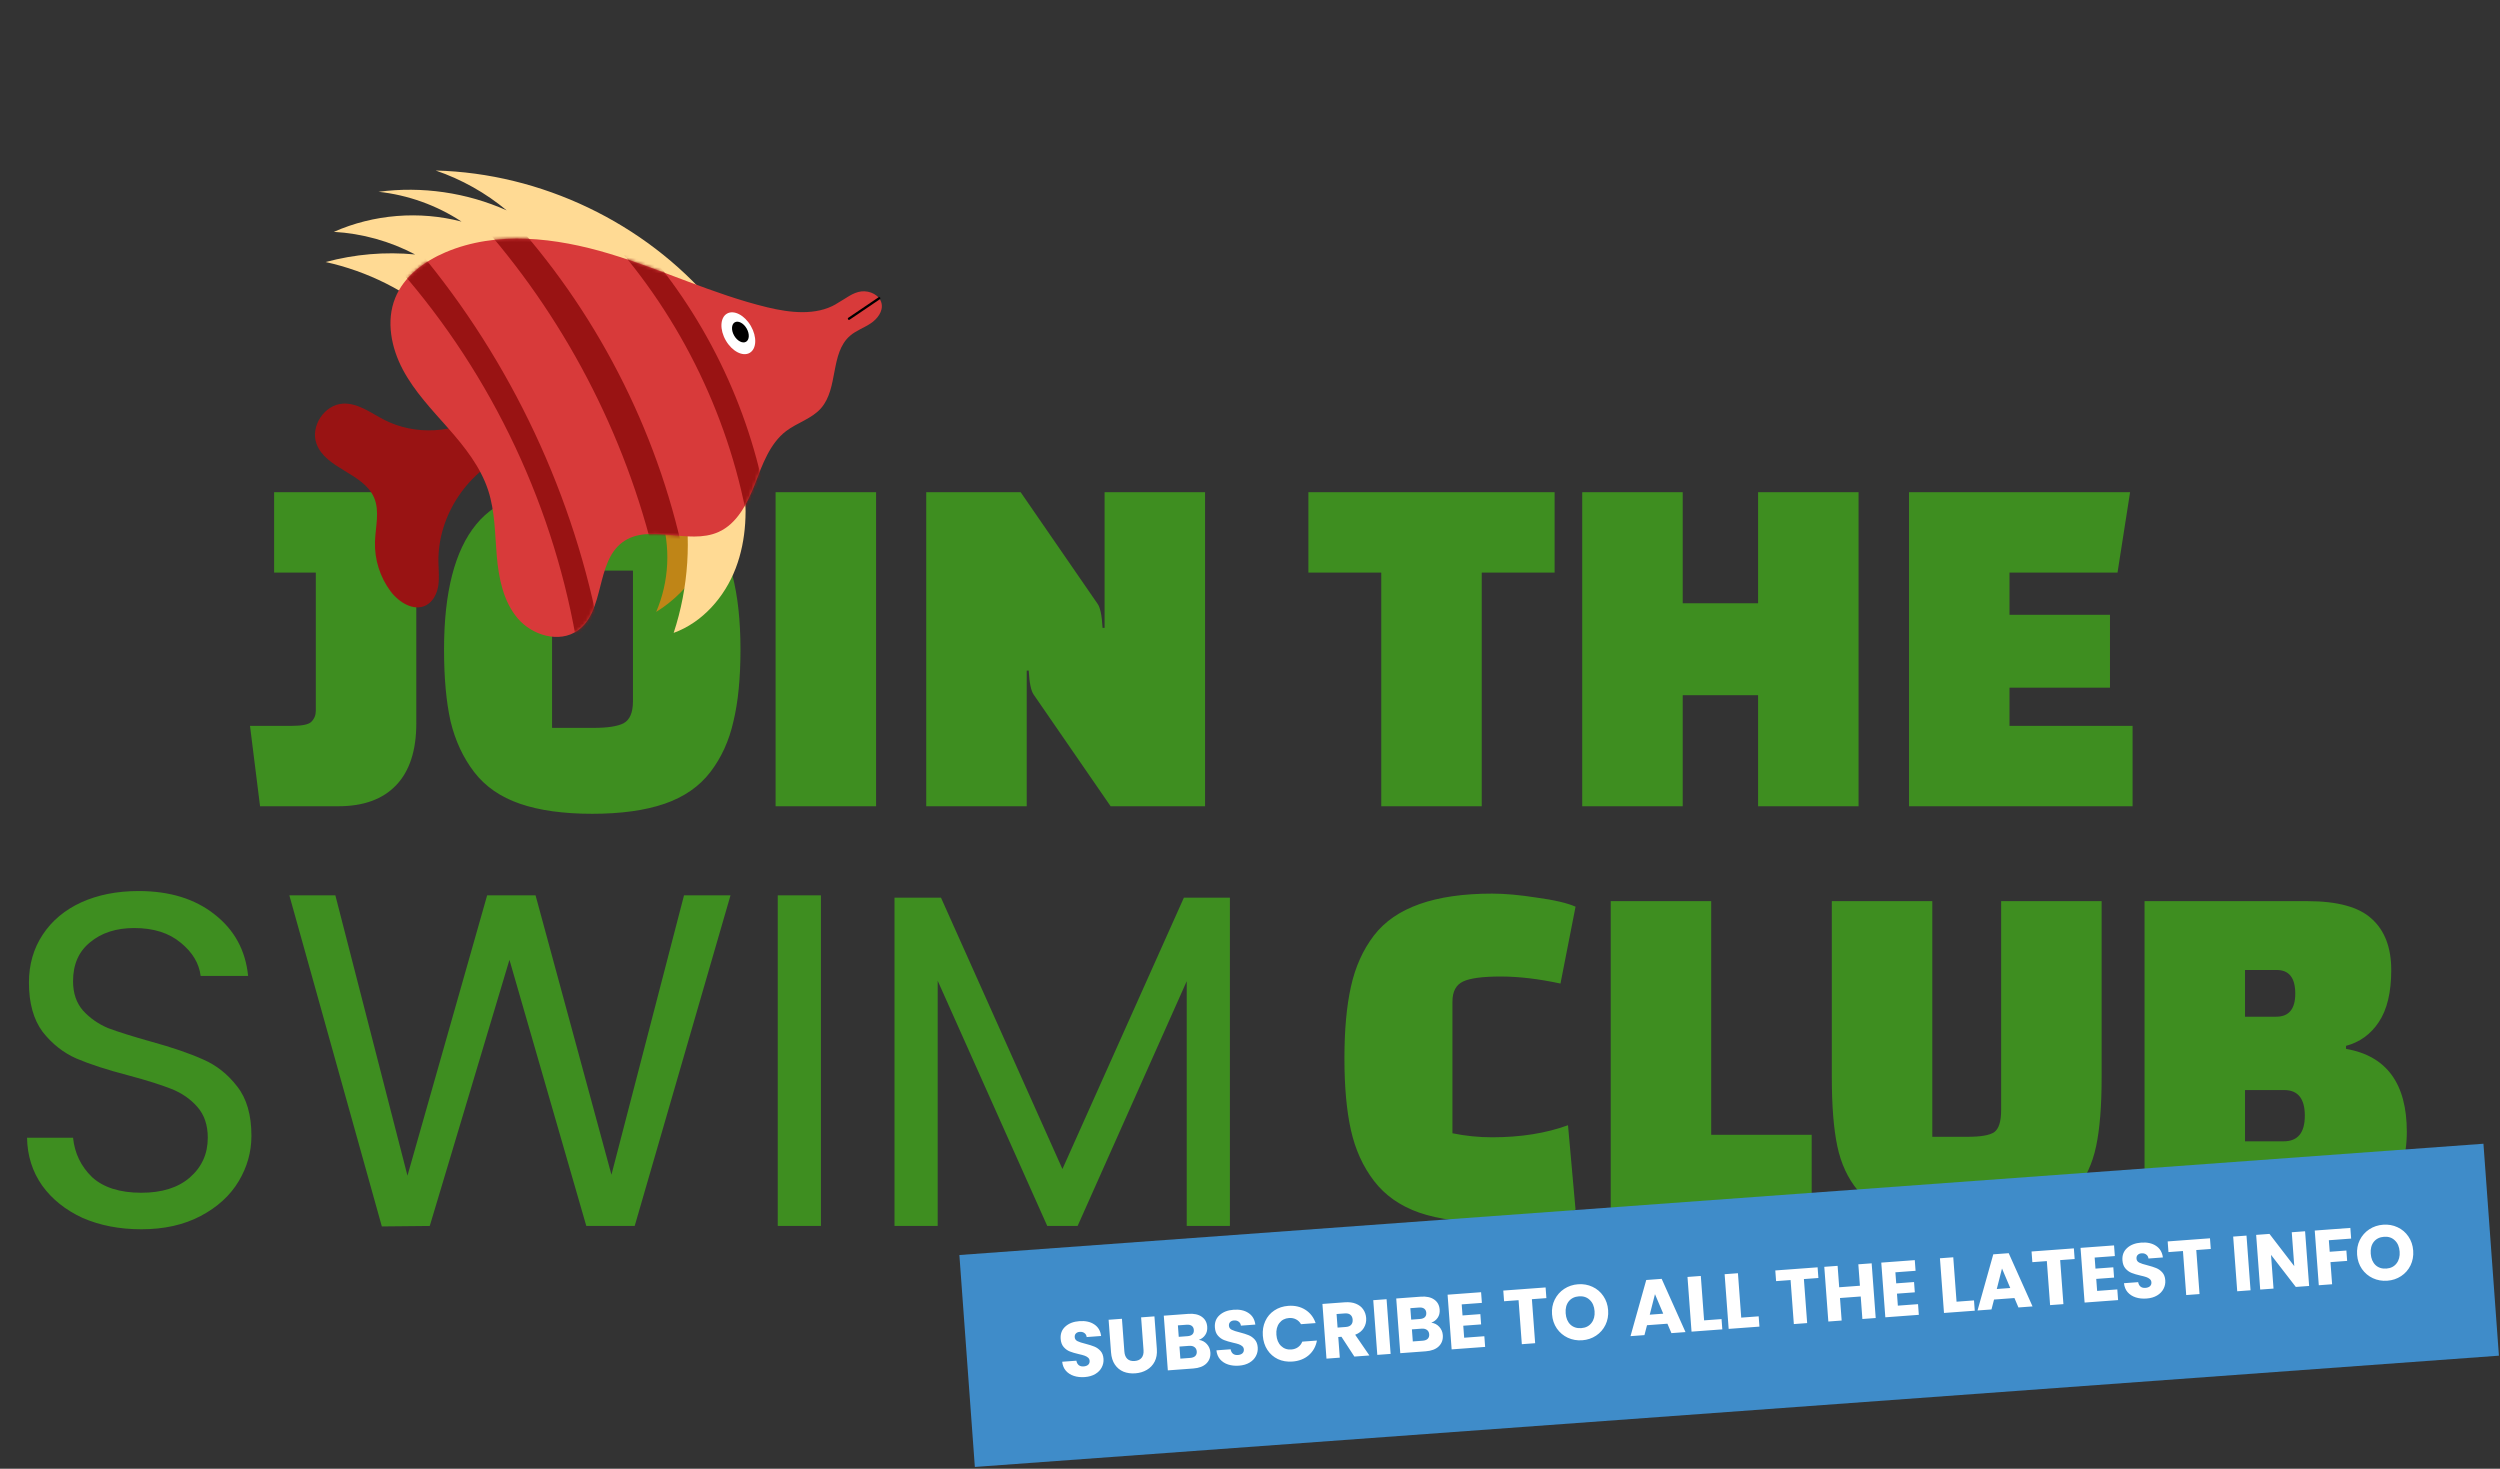 <?xml version="1.0" encoding="UTF-8"?>
<svg xmlns="http://www.w3.org/2000/svg" width="800" height="470" viewBox="0 0 800 470" fill="none">
  <rect x="0" y="0" width="800" height="470" fill="#333333" stroke="none"/>
  <path d="M83.216 258L80 232.275H93.345C96.667 232.275 98.757 231.847 99.615 230.989C100.58 230.025 101.062 228.846 101.062 227.452V183.238H87.717V157.514H133.218V231.472C133.218 240.154 131.074 246.746 126.786 251.247C122.499 255.749 116.336 258 108.297 258H83.216ZM142.094 207.837C142.094 189.509 145.524 176.164 152.384 167.803C159.244 159.336 171.624 155.102 189.524 155.102C207.424 155.102 219.804 159.336 226.664 167.803C233.523 176.164 236.953 189.509 236.953 207.837C236.953 216.948 236.203 224.612 234.703 230.828C233.309 237.045 230.844 242.458 227.307 247.067C223.77 251.676 218.893 255.052 212.676 257.196C206.459 259.34 198.742 260.412 189.524 260.412C180.306 260.412 172.589 259.34 166.372 257.196C160.155 255.052 155.278 251.676 151.741 247.067C148.204 242.458 145.685 237.045 144.184 230.828C142.791 224.612 142.094 216.948 142.094 207.837ZM176.662 191.116V232.919H190.006C194.401 232.919 197.563 232.436 199.492 231.472C201.529 230.4 202.547 228.042 202.547 224.397V182.595H189.042C184.754 182.595 181.592 183.131 179.556 184.203C177.626 185.167 176.662 187.472 176.662 191.116ZM248.189 258V157.514H280.345V258H248.189ZM355.397 258L330.798 222.307C329.94 221.128 329.404 218.556 329.19 214.59H328.547V258H296.391V157.514H326.617L351.216 193.206C352.074 194.385 352.61 196.958 352.824 200.924H353.467V157.514H385.623V258H355.397ZM497.471 183.238H474.158V258H442.002V183.238H418.689V157.514H497.471V183.238ZM562.586 258V222.468H538.469V258H506.313V157.514H538.469V193.046H562.586V157.514H594.741V258H562.586ZM675.193 220.056H643.038V232.275H682.428V258H610.882V157.514H681.624L677.605 183.238H643.038V196.744H675.193V220.056Z" fill="#3E8E20"></path>
  <path d="M501.762 360.075L504.174 387.086C497.421 389.873 488.953 391.266 478.771 391.266C468.588 391.266 460.388 390.194 454.172 388.051C448.062 385.907 443.239 382.531 439.701 377.922C436.164 373.313 433.699 367.9 432.306 361.683C430.912 355.466 430.216 347.802 430.216 338.692C430.216 329.581 430.912 321.917 432.306 315.7C433.699 309.376 436.164 303.91 439.701 299.301C446.561 290.405 459.156 285.956 477.484 285.956C481.557 285.956 486.327 286.385 491.794 287.243C497.367 287.993 501.494 288.958 504.174 290.137L499.35 314.736C492.383 313.235 486.006 312.485 480.218 312.485C474.43 312.485 470.41 313.021 468.159 314.093C465.908 315.165 464.783 317.308 464.783 320.524V362.648C468.963 363.505 473.197 363.934 477.484 363.934C486.595 363.934 494.688 362.648 501.762 360.075ZM579.739 388.854H515.428V288.368H547.584V363.13H579.739V388.854ZM618.339 288.368V363.773H629.754C633.827 363.773 636.614 363.291 638.114 362.326C639.615 361.254 640.365 358.896 640.365 355.252V288.368H672.521V344.801C672.521 353.912 671.931 361.254 670.752 366.828C669.573 372.402 667.376 377.118 664.16 380.976C660.945 384.835 656.55 387.515 650.977 389.015C645.403 390.516 638.168 391.266 629.271 391.266C620.375 391.266 613.14 390.516 607.566 389.015C602.1 387.515 597.759 384.835 594.543 380.976C591.328 377.118 589.131 372.402 587.951 366.828C586.772 361.254 586.183 353.912 586.183 344.801V288.368H618.339ZM686.255 388.854V288.368H738.347C747.994 288.368 754.853 290.244 758.926 293.995C763.107 297.747 765.197 303.213 765.197 310.395C765.197 317.576 763.857 323.15 761.177 327.116C758.605 330.974 755.121 333.493 750.727 334.672V335.637C763.696 337.888 770.181 346.731 770.181 362.165C770.181 370.204 768.037 376.689 763.75 381.619C759.462 386.443 752.871 388.854 743.974 388.854H686.255ZM730.951 348.821H718.41V365.22H730.79C735.292 365.22 737.543 362.487 737.543 357.02C737.543 351.554 735.346 348.821 730.951 348.821ZM728.539 310.395H718.41V325.347H728.379C732.452 325.347 734.488 322.882 734.488 317.951C734.488 312.914 732.505 310.395 728.539 310.395Z" fill="#3E8E20"></path>
  <path d="M45.238 393.368C38.255 393.368 31.98 392.154 26.414 389.725C20.949 387.195 16.648 383.754 13.511 379.402C10.373 374.949 8.754 369.839 8.653 364.07H23.378C23.884 369.029 25.908 373.229 29.45 376.67C33.093 380.01 38.356 381.679 45.238 381.679C51.816 381.679 56.977 380.06 60.722 376.822C64.567 373.482 66.49 369.231 66.49 364.07C66.49 360.022 65.377 356.733 63.151 354.203C60.924 351.673 58.141 349.75 54.801 348.434C51.462 347.119 46.958 345.702 41.291 344.184C34.308 342.362 28.691 340.54 24.441 338.719C20.291 336.897 16.698 334.063 13.662 330.218C10.727 326.271 9.26 321.008 9.26 314.43C9.26 308.661 10.727 303.551 13.662 299.098C16.597 294.645 20.696 291.204 25.959 288.775C31.322 286.346 37.445 285.132 44.327 285.132C54.245 285.132 62.341 287.611 68.616 292.57C74.991 297.529 78.584 304.107 79.394 312.305H64.213C63.707 308.257 61.582 304.714 57.837 301.678C54.093 298.541 49.134 296.972 42.961 296.972C37.192 296.972 32.486 298.49 28.843 301.527C25.2 304.461 23.378 308.611 23.378 313.975C23.378 317.82 24.441 320.958 26.566 323.386C28.792 325.815 31.474 327.688 34.611 329.003C37.85 330.218 42.353 331.634 48.122 333.254C55.105 335.177 60.722 337.099 64.972 339.022C69.223 340.844 72.866 343.728 75.902 347.675C78.938 351.521 80.456 356.783 80.456 363.463C80.456 368.624 79.09 373.482 76.358 378.036C73.625 382.59 69.577 386.284 64.213 389.118C58.849 391.951 52.524 393.368 45.238 393.368ZM233.766 286.498L203.101 392.306H187.617L163.025 307.143L137.522 392.306L122.19 392.457L92.588 286.498H107.313L130.387 376.214L155.89 286.498H171.374L195.663 375.911L218.889 286.498H233.766ZM262.698 286.498V392.306H248.883V286.498H262.698ZM393.567 287.257V392.306H379.753V313.975L344.838 392.306H335.123L300.056 313.823V392.306H286.242V287.257H301.118L339.98 374.089L378.842 287.257H393.567Z" fill="#3E8E20"></path>
  <g clip-path="url(#clip0_181_182)">
    <path d="M230.507 162.794C229.229 176.179 221.397 188.762 209.977 195.814C214.104 186.133 214.793 175.044 211.322 164.337C219.165 164.693 227.096 162.708 233.845 158.712C233.357 158.66 230.964 158.02 230.499 162.781L230.507 162.794Z" fill="#BF8517"></path>
    <path d="M218.501 157.223C221.378 172.253 220.362 188.006 215.571 202.527C224.829 199.157 231.905 191.045 235.427 181.838C238.948 172.631 239.213 162.421 237.753 152.664C231.354 155.593 224.639 157.825 218.501 157.223Z" fill="#FFDA94"></path>
    <path d="M140.508 102.056C130.17 93.106 117.572 86.786 104.206 83.851C113.503 81.339 123.259 80.499 132.843 81.431C124.83 77.194 115.893 74.707 106.832 74.193C119.569 68.563 134.217 67.391 147.695 70.913C139.764 65.695 130.565 62.39 121.126 61.374C134.996 59.526 149.368 61.614 162.14 67.323C155.435 61.73 147.695 57.387 139.427 54.566C173.146 55.421 206.229 71.228 228.102 96.942C206.541 91.584 184.057 89.982 161.954 92.229C153.408 93.091 143.977 95.099 140.474 102.058L140.508 102.056Z" fill="#FFDA94"></path>
    <path d="M154.769 132.583C145.476 138.72 132.846 139.428 122.93 134.337C118.695 132.157 114.571 128.926 109.815 129.161C103.833 129.436 99.22 136.422 101.292 142.038C104.271 150.071 116.343 151.378 119.715 159.27C121.582 163.649 120.129 168.647 119.991 173.394C119.819 179.024 121.601 184.685 124.97 189.198C127.626 192.751 132.403 195.744 136.338 193.695C138.592 192.513 139.848 189.972 140.239 187.456C140.63 184.94 140.33 182.384 140.295 179.833C140.046 164.813 149.947 150.151 163.968 144.764C161.385 140.94 158.809 137.13 154.763 132.604L154.769 132.583Z" fill="#991313"></path>
    <path d="M267.474 97.344C261.082 101.045 252.848 100.105 245.546 98.344C228.233 94.154 212.018 86.299 194.955 81.173C177.891 76.046 159.003 73.755 142.601 80.714C135.738 83.631 129.237 88.451 126.456 95.38C123.496 102.73 125.19 111.278 128.91 118.282C132.631 125.286 138.196 131.099 143.435 137.048C148.675 142.998 153.756 149.373 156.219 156.911C158.431 163.679 158.36 170.942 158.98 178.032C159.601 185.123 161.087 192.523 165.713 197.929C170.338 203.335 178.958 205.883 184.789 201.82C193.669 195.64 190.494 179.972 199.187 173.529C207.614 167.294 220.254 174.507 229.842 170.277C235.915 167.606 239.169 161.037 241.586 154.848C243.99 148.665 246.3 141.956 251.573 137.934C255.134 135.239 259.78 133.993 262.726 130.632C268.32 124.276 265.605 112.991 272.007 107.453C273.95 105.764 276.471 104.921 278.601 103.494C280.739 102.08 282.623 99.651 282.108 97.149C281.551 94.425 278.36 92.926 275.596 93.258C272.84 93.603 270.816 95.427 267.453 97.338L267.474 97.344Z" fill="#D83A3A"></path>
    <mask id="mask0_181_182" style="mask-type:luminance" maskUnits="userSpaceOnUse" x="124" y="76" width="159" height="128">
      <path d="M267.474 97.344C261.082 101.045 252.848 100.105 245.546 98.344C228.233 94.154 212.018 86.299 194.955 81.173C177.891 76.046 159.003 73.755 142.601 80.714C135.738 83.631 129.237 88.451 126.456 95.38C123.496 102.73 125.19 111.278 128.91 118.282C132.631 125.286 138.196 131.099 143.435 137.048C148.675 142.998 153.756 149.373 156.219 156.911C158.431 163.679 158.36 170.942 158.98 178.032C159.601 185.123 161.087 192.523 165.713 197.929C170.338 203.335 178.958 205.883 184.789 201.82C193.669 195.64 190.494 179.972 199.187 173.529C207.614 167.294 220.254 174.507 229.842 170.277C235.915 167.606 239.169 161.037 241.586 154.848C243.99 148.665 246.3 141.956 251.573 137.934C255.134 135.239 259.78 133.993 262.726 130.632C268.32 124.276 265.605 112.991 272.007 107.453C273.95 105.764 276.471 104.921 278.601 103.494C280.739 102.08 282.623 99.651 282.108 97.149C281.551 94.425 278.36 92.926 275.596 93.258C272.84 93.603 270.816 95.427 267.453 97.338L267.474 97.344Z" fill="white"></path>
    </mask>
    <g mask="url(#mask0_181_182)">
      <path d="M192.232 204.433C183.915 158.912 163.616 115.643 133.921 80.157L127.575 85.944C157.681 120.224 177.828 163.14 184.964 208.2L192.24 204.446L192.232 204.433Z" fill="#991313"></path>
      <path d="M219.612 181.818C211.675 140.903 192.497 102.216 164.744 71.118L154.862 72.683C182.249 104.028 201.588 142.357 210.534 183.006L219.626 181.81L219.612 181.818Z" fill="#991313"></path>
      <path d="M245.363 161.555C239.787 129.947 225.085 99.993 203.522 76.213L194.635 75.757C218.164 101.869 234.006 134.825 239.711 169.512L245.363 161.555Z" fill="#991313"></path>
    </g>
    <path d="M240.275 104.318C242.284 107.788 242.118 111.635 239.904 112.917C237.69 114.199 234.271 112.427 232.262 108.958C230.254 105.488 230.419 101.641 232.634 100.359C234.848 99.077 238.267 100.849 240.275 104.318Z" fill="white"></path>
    <path d="M238.917 105.105C239.918 106.833 239.823 108.737 238.73 109.37C237.636 110.003 235.93 109.124 234.937 107.409C233.944 105.694 234.031 103.777 235.125 103.144C236.219 102.51 237.925 103.39 238.917 105.105Z" fill="black"></path>
    <path d="M281.346 95.44L271.676 101.99" stroke="black" stroke-width="0.75" stroke-miterlimit="10" stroke-linecap="round"></path>
  </g>
  <rect x="307" y="401.605" width="489" height="68" transform="rotate(-4.176 307 401.605)" fill="#3F8CC9"></rect>
  <path d="M347.134 440.662C345.854 440.756 344.692 440.633 343.647 440.293C342.603 439.952 341.743 439.397 341.068 438.629C340.409 437.858 340.021 436.901 339.903 435.757L344.44 435.421C344.555 436.064 344.816 436.546 345.224 436.867C345.631 437.171 346.142 437.301 346.757 437.255C347.388 437.208 347.877 437.03 348.221 436.721C348.565 436.394 348.718 435.974 348.68 435.458C348.648 435.026 348.472 434.68 348.151 434.419C347.848 434.158 347.473 433.952 347.028 433.801C346.599 433.649 345.985 433.485 345.187 433.31C344.03 433.045 343.082 432.764 342.342 432.468C341.601 432.172 340.948 431.702 340.382 431.058C339.817 430.415 339.493 429.545 339.412 428.448C339.292 426.819 339.788 425.504 340.9 424.502C342.011 423.484 343.514 422.905 345.409 422.765C347.337 422.622 348.926 422.973 350.175 423.816C351.423 424.643 352.149 425.876 352.354 427.516L347.741 427.857C347.666 427.294 347.426 426.869 347.02 426.582C346.613 426.277 346.111 426.147 345.512 426.192C344.997 426.23 344.592 426.402 344.297 426.708C344.001 426.997 343.872 427.399 343.91 427.915C343.952 428.48 344.25 428.901 344.806 429.177C345.361 429.453 346.217 429.733 347.374 430.015C348.533 430.313 349.474 430.612 350.198 430.909C350.939 431.205 351.591 431.667 352.155 432.293C352.72 432.92 353.041 433.757 353.118 434.804C353.192 435.801 353.001 436.726 352.546 437.579C352.108 438.43 351.425 439.133 350.496 439.686C349.568 440.239 348.447 440.564 347.134 440.662ZM359.021 422.009L359.796 432.48C359.873 433.527 360.191 434.314 360.748 434.841C361.305 435.368 362.082 435.595 363.079 435.521C364.077 435.448 364.82 435.108 365.31 434.504C365.8 433.899 366.007 433.074 365.929 432.027L365.155 421.555L369.418 421.24L370.191 431.686C370.306 433.249 370.072 434.595 369.487 435.724C368.902 436.854 368.064 437.735 366.975 438.367C365.902 438.998 364.675 439.364 363.296 439.466C361.916 439.568 360.658 439.394 359.522 438.943C358.401 438.474 357.485 437.723 356.773 436.69C356.06 435.639 355.646 434.333 355.531 432.771L354.758 422.324L359.021 422.009ZM383.639 428.761C384.668 428.902 385.52 429.349 386.194 430.101C386.867 430.837 387.241 431.712 387.316 432.726C387.424 434.188 386.995 435.39 386.028 436.331C385.077 437.253 383.687 437.782 381.859 437.918L373.706 438.521L372.412 421.018L380.29 420.436C382.069 420.304 383.487 420.609 384.544 421.349C385.618 422.089 386.207 423.157 386.31 424.553C386.387 425.583 386.176 426.46 385.678 427.182C385.196 427.902 384.516 428.429 383.639 428.761ZM377.199 427.784L379.991 427.577C380.689 427.525 381.21 427.337 381.554 427.01C381.913 426.666 382.07 426.195 382.026 425.597C381.981 424.998 381.756 424.555 381.351 424.268C380.962 423.979 380.418 423.86 379.72 423.912L376.928 424.119L377.199 427.784ZM380.857 434.532C381.571 434.479 382.108 434.281 382.467 433.937C382.841 433.575 383.006 433.086 382.96 432.471C382.915 431.856 382.671 431.39 382.23 431.071C381.805 430.752 381.236 430.619 380.521 430.671L377.429 430.9L377.715 434.765L380.857 434.532ZM396.487 437.011C395.207 437.106 394.045 436.983 393 436.642C391.955 436.302 391.095 435.747 390.42 434.978C389.761 434.208 389.373 433.25 389.255 432.106L393.793 431.77C393.907 432.414 394.168 432.896 394.576 433.217C394.983 433.521 395.494 433.65 396.109 433.605C396.741 433.558 397.229 433.38 397.574 433.07C397.917 432.744 398.07 432.323 398.032 431.808C398 431.376 397.824 431.029 397.504 430.769C397.2 430.507 396.826 430.301 396.38 430.15C395.951 429.998 395.337 429.835 394.539 429.66C393.383 429.394 392.435 429.113 391.694 428.817C390.954 428.521 390.3 428.051 389.735 427.408C389.169 426.765 388.846 425.894 388.765 424.797C388.644 423.168 389.14 421.853 390.253 420.852C391.364 419.834 392.867 419.255 394.762 419.114C396.69 418.972 398.278 419.322 399.527 420.166C400.775 420.993 401.501 422.226 401.706 423.865L397.094 424.206C397.019 423.644 396.778 423.219 396.373 422.931C395.966 422.627 395.463 422.497 394.865 422.541C394.35 422.579 393.944 422.751 393.65 423.057C393.353 423.347 393.224 423.749 393.263 424.264C393.304 424.829 393.603 425.25 394.158 425.526C394.713 425.803 395.57 426.082 396.727 426.364C397.885 426.663 398.827 426.961 399.551 427.258C400.291 427.555 400.944 428.016 401.508 428.643C402.072 429.27 402.393 430.106 402.471 431.154C402.545 432.151 402.354 433.076 401.899 433.928C401.461 434.78 400.777 435.482 399.849 436.035C398.92 436.589 397.8 436.914 396.487 437.011ZM404.108 427.448C403.98 425.719 404.24 424.154 404.889 422.752C405.536 421.334 406.496 420.202 407.771 419.355C409.061 418.491 410.553 417.997 412.249 417.871C414.326 417.717 416.145 418.134 417.706 419.122C419.266 420.11 420.366 421.532 421.004 423.39L416.317 423.737C415.914 423.031 415.374 422.512 414.698 422.177C414.038 421.842 413.301 421.704 412.486 421.764C411.173 421.861 410.143 422.397 409.396 423.372C408.65 424.346 408.333 425.598 408.446 427.127C408.559 428.656 409.057 429.848 409.939 430.701C410.821 431.555 411.918 431.934 413.231 431.837C414.046 431.776 414.755 431.532 415.358 431.103C415.978 430.673 416.435 430.079 416.73 429.322L421.418 428.975C421.059 430.907 420.181 432.476 418.783 433.682C417.383 434.872 415.645 435.544 413.567 435.697C411.872 435.823 410.323 435.561 408.922 434.913C407.535 434.247 406.418 433.268 405.571 431.977C404.723 430.686 404.236 429.176 404.108 427.448ZM433.397 434.105L429.268 427.768L428.246 427.843L428.734 434.45L424.471 434.766L423.176 417.263L430.332 416.734C431.711 416.632 432.901 416.786 433.901 417.197C434.917 417.607 435.698 418.217 436.242 419.029C436.786 419.825 437.096 420.738 437.172 421.768C437.258 422.932 437.002 423.995 436.405 424.958C435.824 425.921 434.908 426.64 433.657 427.117L438.208 433.749L433.397 434.105ZM428.023 424.826L430.665 424.631C431.447 424.573 432.014 424.339 432.368 423.928C432.739 423.517 432.898 422.962 432.847 422.264C432.797 421.599 432.559 421.09 432.132 420.737C431.721 420.383 431.126 420.235 430.344 420.293L427.702 420.488L428.023 424.826ZM443.704 415.745L444.999 433.247L440.735 433.563L439.441 416.06L443.704 415.745ZM458.02 423.259C459.05 423.4 459.902 423.847 460.576 424.599C461.249 425.335 461.623 426.21 461.698 427.224C461.806 428.687 461.377 429.888 460.41 430.829C459.459 431.751 458.069 432.28 456.241 432.416L448.088 433.019L446.794 415.516L454.672 414.934C456.45 414.802 457.868 415.107 458.926 415.847C460 416.587 460.589 417.655 460.692 419.051C460.768 420.081 460.557 420.958 460.059 421.68C459.578 422.4 458.898 422.927 458.02 423.259ZM451.581 422.282L454.373 422.075C455.071 422.024 455.592 421.835 455.935 421.508C456.294 421.164 456.452 420.693 456.407 420.095C456.363 419.496 456.138 419.053 455.733 418.766C455.344 418.477 454.8 418.359 454.102 418.41L451.31 418.617L451.581 422.282ZM455.238 429.03C455.953 428.977 456.49 428.779 456.849 428.435C457.223 428.073 457.388 427.584 457.342 426.97C457.297 426.355 457.053 425.888 456.612 425.57C456.187 425.25 455.617 425.117 454.903 425.17L451.811 425.398L452.097 429.263L455.238 429.03ZM467.744 417.401L468.006 420.941L473.715 420.519L473.959 423.81L468.249 424.232L468.533 428.072L474.991 427.594L475.243 431.01L464.523 431.803L463.228 414.301L473.949 413.508L474.201 416.923L467.744 417.401ZM494.591 411.981L494.843 415.397L490.206 415.74L491.248 429.826L486.985 430.142L485.943 416.055L481.305 416.398L481.053 412.982L494.591 411.981ZM506.315 428.887C504.67 429.009 503.129 428.738 501.693 428.076C500.273 427.412 499.106 426.429 498.191 425.126C497.291 423.806 496.778 422.289 496.651 420.577C496.524 418.865 496.809 417.298 497.506 415.876C498.22 414.453 499.23 413.309 500.537 412.444C501.86 411.577 503.344 411.083 504.989 410.961C506.635 410.839 508.167 411.11 509.587 411.774C511.023 412.437 512.182 413.421 513.064 414.726C513.963 416.03 514.475 417.538 514.602 419.25C514.729 420.962 514.444 422.537 513.748 423.975C513.051 425.397 512.049 426.541 510.743 427.406C509.437 428.272 507.961 428.765 506.315 428.887ZM506.028 424.998C507.424 424.894 508.503 424.347 509.265 423.354C510.044 422.361 510.377 421.1 510.264 419.57C510.149 418.025 509.635 416.826 508.719 415.975C507.819 415.105 506.671 414.722 505.275 414.826C503.862 414.93 502.766 415.471 501.986 416.448C501.222 417.423 500.898 418.692 501.014 420.255C501.128 421.8 501.635 423.008 502.535 423.877C503.451 424.729 504.615 425.102 506.028 424.998ZM533.575 423.587L527.043 424.07L526.224 427.239L521.761 427.569L526.799 409.599L531.736 409.233L539.363 426.267L534.851 426.601L533.575 423.587ZM532.234 420.377L529.591 414.13L527.921 420.696L532.234 420.377ZM545.31 422.518L550.895 422.105L551.139 425.396L541.291 426.125L539.996 408.622L544.259 408.307L545.31 422.518ZM557.192 421.639L562.777 421.226L563.02 424.517L553.172 425.246L551.878 407.744L556.141 407.428L557.192 421.639ZM581.633 405.543L581.886 408.958L577.248 409.301L578.29 423.388L574.027 423.703L572.985 409.617L568.348 409.96L568.095 406.544L581.633 405.543ZM598.931 404.263L600.226 421.765L595.963 422.081L595.43 414.875L588.798 415.366L589.331 422.571L585.067 422.886L583.773 405.384L588.036 405.069L588.543 411.925L595.175 411.435L594.668 404.578L598.931 404.263ZM606.525 407.136L606.787 410.676L612.496 410.254L612.74 413.545L607.03 413.967L607.314 417.807L613.772 417.329L614.024 420.745L603.304 421.538L602.009 404.035L612.73 403.242L612.982 406.658L606.525 407.136ZM626.096 416.543L631.68 416.13L631.924 419.421L622.076 420.149L620.781 402.647L625.044 402.331L626.096 416.543ZM644.624 415.373L638.092 415.856L637.273 419.025L632.81 419.355L637.849 401.384L642.785 401.019L650.412 418.053L645.9 418.387L644.624 415.373ZM643.283 412.163L640.64 405.916L638.97 412.482L643.283 412.163ZM663.636 399.477L663.888 402.893L659.251 403.236L660.293 417.322L656.03 417.637L654.988 403.551L650.35 403.894L650.098 400.478L663.636 399.477ZM670.291 402.419L670.553 405.959L676.263 405.537L676.506 408.828L670.797 409.25L671.081 413.09L677.538 412.612L677.791 416.028L667.07 416.821L665.775 399.319L676.496 398.526L676.749 401.941L670.291 402.419ZM686.904 415.529C685.624 415.624 684.462 415.501 683.417 415.16C682.373 414.82 681.513 414.265 680.838 413.496C680.179 412.726 679.791 411.769 679.673 410.624L684.21 410.289C684.325 410.932 684.586 411.414 684.994 411.735C685.401 412.039 685.912 412.168 686.527 412.123C687.158 412.076 687.647 411.898 687.991 411.588C688.335 411.262 688.488 410.841 688.45 410.326C688.418 409.894 688.242 409.548 687.921 409.287C687.618 409.025 687.243 408.819 686.798 408.668C686.369 408.516 685.755 408.353 684.957 408.178C683.8 407.912 682.852 407.632 682.112 407.335C681.371 407.039 680.718 406.569 680.152 405.926C679.587 405.283 679.263 404.413 679.182 403.316C679.062 401.687 679.558 400.372 680.67 399.37C681.781 398.352 683.284 397.773 685.179 397.633C687.107 397.49 688.696 397.841 689.945 398.684C691.193 399.511 691.919 400.744 692.124 402.383L687.511 402.725C687.436 402.162 687.196 401.737 686.79 401.449C686.383 401.145 685.881 401.015 685.282 401.059C684.767 401.098 684.362 401.27 684.067 401.575C683.771 401.865 683.642 402.267 683.68 402.782C683.722 403.347 684.02 403.768 684.576 404.045C685.131 404.321 685.987 404.6 687.144 404.882C688.303 405.181 689.244 405.479 689.968 405.777C690.709 406.073 691.361 406.534 691.925 407.161C692.49 407.788 692.811 408.625 692.888 409.672C692.962 410.669 692.771 411.594 692.316 412.447C691.878 413.298 691.195 414 690.266 414.554C689.338 415.107 688.217 415.432 686.904 415.529ZM707.193 396.255L707.446 399.671L702.809 400.014L703.851 414.1L699.587 414.416L698.545 400.329L693.908 400.672L693.655 397.256L707.193 396.255ZM718.88 395.391L720.174 412.893L715.911 413.208L714.617 395.706L718.88 395.391ZM738.921 411.506L734.658 411.821L726.729 401.553L727.527 412.349L723.264 412.664L721.969 395.162L726.233 394.847L734.166 405.165L733.363 394.319L737.627 394.004L738.921 411.506ZM752.111 392.933L752.364 396.348L745.233 396.876L745.506 400.566L750.841 400.171L751.087 403.487L745.751 403.881L746.275 410.962L742.012 411.277L740.717 393.775L752.111 392.933ZM763.937 409.831C762.291 409.953 760.75 409.683 759.314 409.02C757.895 408.356 756.727 407.373 755.812 406.07C754.912 404.75 754.399 403.233 754.272 401.521C754.146 399.809 754.431 398.243 755.128 396.821C755.842 395.397 756.852 394.253 758.158 393.388C759.481 392.521 760.965 392.027 762.611 391.905C764.256 391.783 765.789 392.054 767.208 392.718C768.644 393.381 769.803 394.365 770.685 395.67C771.584 396.974 772.097 398.482 772.223 400.194C772.35 401.906 772.065 403.481 771.37 404.92C770.673 406.341 769.671 407.485 768.364 408.351C767.058 409.216 765.582 409.709 763.937 409.831ZM763.649 405.942C765.045 405.839 766.124 405.291 766.887 404.299C767.665 403.305 767.998 402.044 767.885 400.515C767.771 398.969 767.256 397.77 766.341 396.919C765.441 396.049 764.293 395.666 762.897 395.77C761.484 395.874 760.387 396.415 759.607 397.392C758.844 398.367 758.52 399.636 758.635 401.199C758.75 402.745 759.257 403.952 760.157 404.821C761.072 405.673 762.236 406.046 763.649 405.942Z" fill="white"></path>
  <defs>
    <clipPath id="clip0_181_182">
      <rect width="183.024" height="169.904" fill="white" transform="translate(68.455 91.886) rotate(-30.069)"></rect>
    </clipPath>
  </defs>
</svg>
